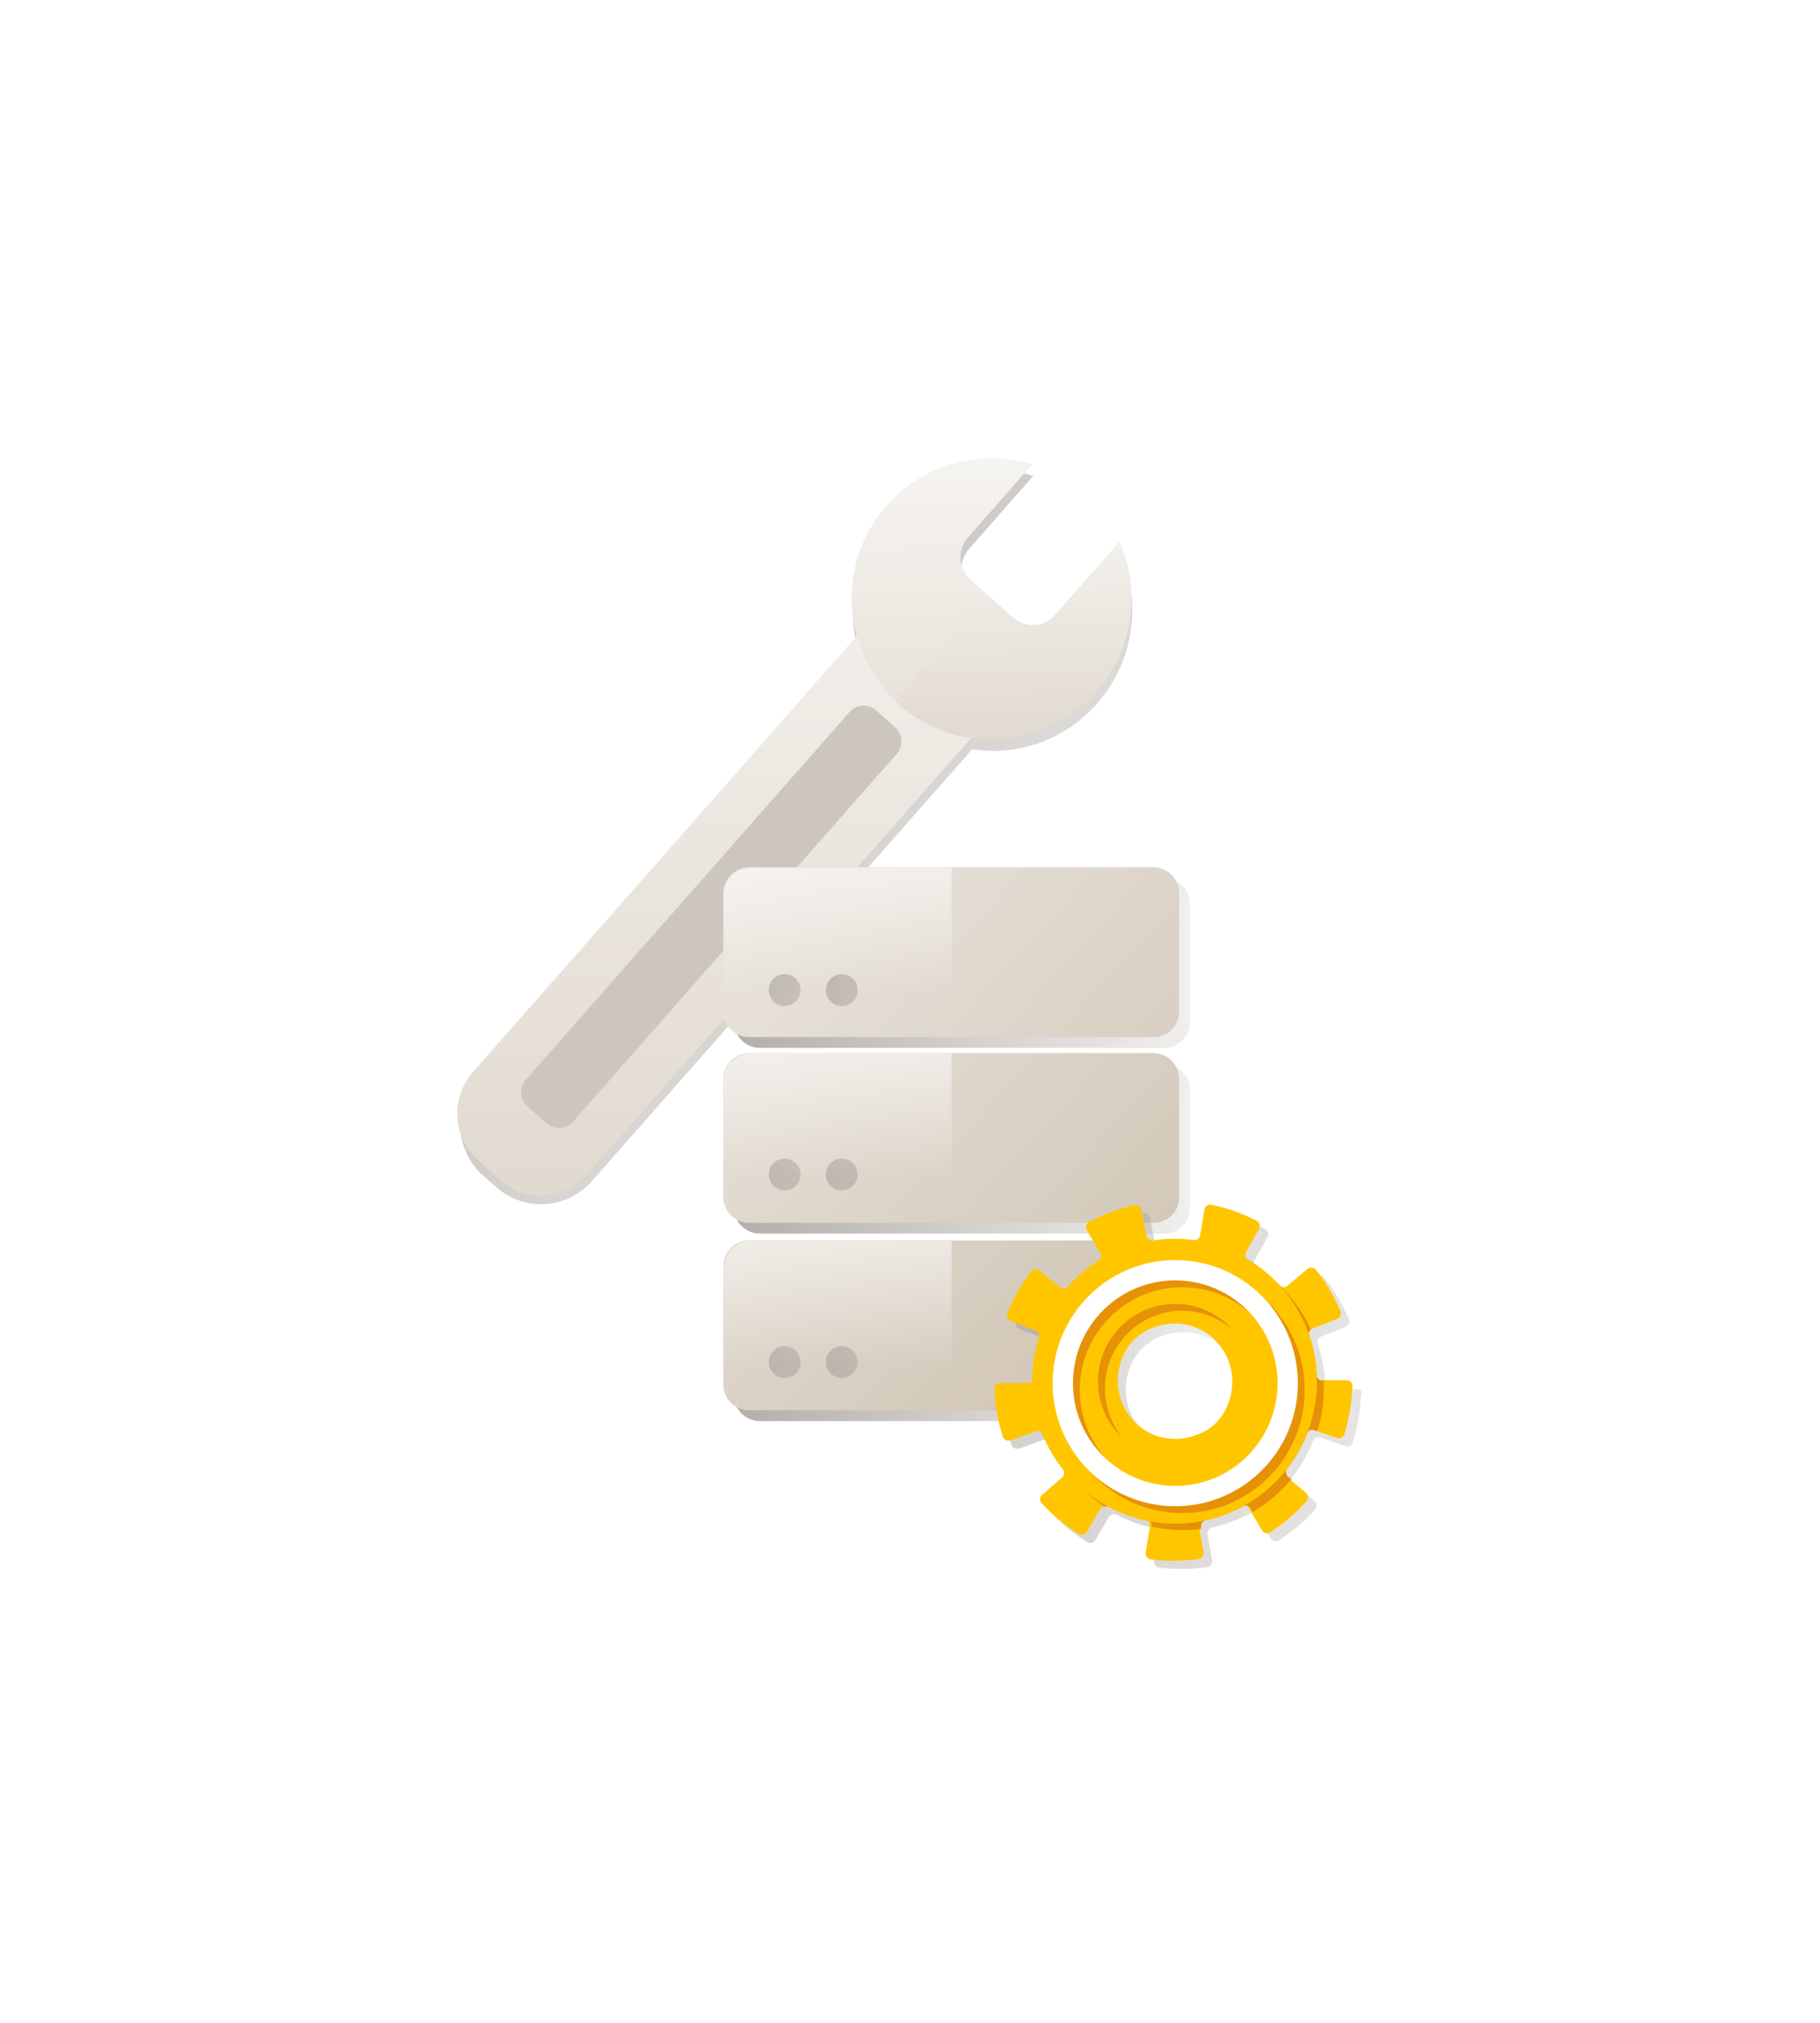 <svg width="242" height="269" viewBox="0 0 242 269" fill="none" xmlns="http://www.w3.org/2000/svg">
<g filter="url(#filter0_d)">
<path opacity="0.68" d="M145.885 89.546C150.85 83.873 151.82 76.078 148.967 69.602L140.406 79.345C138.979 81.007 136.468 81.121 134.813 79.689L129.163 74.645C127.507 73.213 127.393 70.691 128.82 69.029L137.381 59.286C130.247 57.108 122.2 59.343 117.235 65.705C113.525 70.462 112.555 76.594 114.039 82.096L63.473 139.579C60.163 143.304 60.505 149.035 64.272 152.359L65.984 153.849C69.694 157.173 75.401 156.829 78.711 153.047L129.277 95.621C135.212 96.596 141.547 94.475 145.885 89.546Z" fill="url(#paint0_linear)"/>
<path d="M66.44 152.874L63.586 150.295C60.162 147.258 59.877 142.042 62.844 138.604L122.37 70.977L137.609 84.502L78.082 152.129C75.058 155.568 69.807 155.912 66.44 152.874Z" fill="url(#paint1_linear)"/>
<path d="M72.661 145.367L70.15 143.131C69.123 142.214 69.009 140.61 69.922 139.578L112.954 90.692C113.867 89.66 115.465 89.546 116.493 90.463L119.004 92.698C120.031 93.615 120.145 95.219 119.232 96.251L76.2 145.137C75.287 146.169 73.746 146.284 72.661 145.367Z" fill="#CCC6BE"/>
<path d="M148.852 68.054L140.291 77.797C138.864 79.459 136.353 79.574 134.698 78.141L129.048 73.097C127.393 71.665 127.279 69.143 128.705 67.481L137.266 57.738C130.132 55.56 122.085 57.795 117.12 64.157C111.241 71.722 112.154 82.668 119.06 89.202C126.765 96.481 138.807 95.85 145.77 87.941C150.792 82.382 151.705 74.53 148.852 68.054Z" fill="url(#paint2_linear)"/>
<path opacity="0.3" d="M131.788 75.562L128.991 73.097C127.336 71.665 127.222 69.143 128.649 67.481L137.21 57.738C130.076 55.56 122.028 57.795 117.063 64.157C111.185 71.722 112.098 82.668 119.004 89.202" fill="url(#paint3_linear)"/>
<path d="M119.061 89.259C126.765 96.537 138.807 95.907 145.77 87.998C150.736 82.324 151.706 74.53 148.852 68.054L140.291 77.797C138.865 79.459 136.353 79.573 134.698 78.141L131.788 75.561" fill="url(#paint4_linear)"/>
<path opacity="0.8" d="M154.788 135.337H101.026C99.142 135.337 97.602 133.79 97.602 131.899V116.196C97.602 114.304 99.142 112.757 101.026 112.757H154.788C156.671 112.757 158.212 114.304 158.212 116.196V131.899C158.269 133.79 156.728 135.337 154.788 135.337Z" fill="url(#paint5_linear)"/>
<path d="M153.36 133.905H99.598C97.715 133.905 96.174 132.357 96.174 130.466V114.763C96.174 112.872 97.715 111.324 99.598 111.324H153.36C155.243 111.324 156.784 112.872 156.784 114.763V130.466C156.841 132.357 155.3 133.905 153.36 133.905Z" fill="url(#paint6_linear)"/>
<path opacity="0.5" d="M126.536 133.905H99.883C97.886 133.905 96.231 132.243 96.231 130.237V115.05C96.231 113.044 97.886 111.382 99.883 111.382H126.536" fill="url(#paint7_linear)"/>
<path opacity="0.68" d="M104.336 129.778C105.503 129.778 106.448 128.829 106.448 127.658C106.448 126.486 105.503 125.537 104.336 125.537C103.17 125.537 102.225 126.486 102.225 127.658C102.225 128.829 103.17 129.778 104.336 129.778Z" fill="url(#paint8_linear)"/>
<path opacity="0.68" d="M111.926 129.778C113.092 129.778 114.038 128.829 114.038 127.658C114.038 126.486 113.092 125.537 111.926 125.537C110.76 125.537 109.814 126.486 109.814 127.658C109.814 128.829 110.76 129.778 111.926 129.778Z" fill="url(#paint9_linear)"/>
<path opacity="0.8" d="M154.786 160.039H101.024C99.141 160.039 97.6 158.491 97.6 156.6V140.897C97.6 139.005 99.141 137.458 101.024 137.458H154.786C156.669 137.458 158.21 139.005 158.21 140.897V156.6C158.267 158.491 156.726 160.039 154.786 160.039Z" fill="url(#paint10_linear)"/>
<path d="M153.36 158.606H99.598C97.715 158.606 96.174 157.059 96.174 155.167V139.464C96.174 137.573 97.715 136.025 99.598 136.025H153.36C155.243 136.025 156.784 137.573 156.784 139.464V155.167C156.841 157.059 155.3 158.606 153.36 158.606Z" fill="url(#paint11_linear)"/>
<path opacity="0.68" d="M104.336 154.307C105.503 154.307 106.448 153.358 106.448 152.187C106.448 151.016 105.503 150.066 104.336 150.066C103.17 150.066 102.225 151.016 102.225 152.187C102.225 153.358 103.17 154.307 104.336 154.307Z" fill="url(#paint12_linear)"/>
<path opacity="0.68" d="M111.926 154.307C113.092 154.307 114.038 153.358 114.038 152.187C114.038 151.016 113.092 150.066 111.926 150.066C110.76 150.066 109.814 151.016 109.814 152.187C109.814 153.358 110.76 154.307 111.926 154.307Z" fill="url(#paint13_linear)"/>
<path opacity="0.8" d="M154.786 184.968H101.024C99.141 184.968 97.6 183.421 97.6 181.53V165.826C97.6 163.935 99.141 162.388 101.024 162.388H154.786C156.669 162.388 158.21 163.935 158.21 165.826V181.53C158.267 183.421 156.726 184.968 154.786 184.968Z" fill="url(#paint14_linear)"/>
<path d="M153.36 183.536H99.598C97.715 183.536 96.174 181.988 96.174 180.097V164.394C96.174 162.502 97.715 160.955 99.598 160.955H153.36C155.243 160.955 156.784 162.502 156.784 164.394V180.097C156.841 181.988 155.3 183.536 153.36 183.536Z" fill="url(#paint15_linear)"/>
<path opacity="0.68" d="M104.336 179.237C105.503 179.237 106.448 178.288 106.448 177.117C106.448 175.945 105.503 174.996 104.336 174.996C103.17 174.996 102.225 175.945 102.225 177.117C102.225 178.288 103.17 179.237 104.336 179.237Z" fill="url(#paint16_linear)"/>
<path opacity="0.68" d="M111.926 179.237C113.092 179.237 114.038 178.288 114.038 177.117C114.038 175.945 113.092 174.996 111.926 174.996C110.76 174.996 109.814 175.945 109.814 177.117C109.814 178.288 110.76 179.237 111.926 179.237Z" fill="url(#paint17_linear)"/>
<path opacity="0.5" d="M126.536 158.605H99.883C97.886 158.605 96.231 156.943 96.231 154.937V139.75C96.231 137.744 97.886 136.082 99.883 136.082H126.536" fill="url(#paint18_linear)"/>
<path opacity="0.5" d="M126.536 183.536H99.883C97.886 183.536 96.231 181.874 96.231 179.868V164.681C96.231 162.675 97.886 161.013 99.883 161.013H126.536" fill="url(#paint19_linear)"/>
<path d="M154.902 188.98C159.85 188.98 163.862 184.952 163.862 179.982C163.862 175.013 159.85 170.984 154.902 170.984C149.953 170.984 145.941 175.013 145.941 179.982C145.941 184.952 149.953 188.98 154.902 188.98Z" fill="url(#paint20_linear)"/>
<path d="M154.902 188.98C159.85 188.98 163.862 184.952 163.862 179.982C163.862 175.013 159.85 170.984 154.902 170.984C149.953 170.984 145.941 175.013 145.941 179.982C145.941 184.952 149.953 188.98 154.902 188.98Z" fill="white"/>
<g opacity="0.68">
<path opacity="0.68" d="M180.47 180.727H176.988C176.532 180.727 176.246 180.383 176.189 179.925C176.132 178.091 175.79 176.372 175.219 174.71C175.105 174.308 175.276 173.85 175.676 173.735L178.929 172.474C179.328 172.302 179.556 171.844 179.385 171.443C178.529 169.494 177.445 167.603 176.132 165.941C175.847 165.597 175.333 165.54 174.991 165.826L172.308 168.061C171.966 168.348 171.509 168.291 171.224 168.004C170.025 166.686 168.656 165.54 167.115 164.623C166.772 164.394 166.601 163.935 166.829 163.591L168.542 160.496C168.77 160.095 168.599 159.579 168.199 159.408C166.316 158.433 164.261 157.688 162.207 157.287C161.75 157.172 161.35 157.516 161.293 157.917L160.723 161.356C160.666 161.757 160.266 162.044 159.81 161.986C159.01 161.872 158.211 161.815 157.355 161.815C156.385 161.815 155.415 161.872 154.502 162.044C154.102 162.101 153.703 161.815 153.589 161.413L152.904 157.975C152.847 157.516 152.39 157.23 151.934 157.344C149.822 157.803 147.824 158.605 145.941 159.579C145.542 159.809 145.427 160.267 145.656 160.668L147.425 163.706C147.653 164.05 147.539 164.565 147.14 164.737C145.656 165.712 144.286 166.858 143.144 168.176C142.859 168.52 142.345 168.52 142.06 168.233L139.378 166.056C139.035 165.769 138.522 165.826 138.236 166.17C136.924 167.89 135.896 169.723 135.097 171.729C134.926 172.131 135.154 172.589 135.554 172.761L138.807 173.965C139.207 174.136 139.435 174.538 139.264 174.996C138.693 176.773 138.408 178.721 138.408 180.67C138.408 180.785 138.408 180.899 138.408 180.956L134.127 181.014C133.671 181.014 133.328 181.415 133.328 181.816C133.442 183.937 133.842 186.057 134.47 188.12C134.584 188.522 135.097 188.751 135.497 188.636L138.807 187.433C139.207 187.261 139.663 187.49 139.777 187.891C140.462 189.553 141.375 191.101 142.46 192.476C142.745 192.82 142.688 193.278 142.345 193.565L139.72 195.857C139.378 196.144 139.321 196.66 139.663 197.004C141.09 198.551 142.745 199.926 144.571 201.073C144.971 201.302 145.427 201.187 145.656 200.786L147.425 197.749C147.653 197.405 148.11 197.233 148.452 197.405C149.993 198.207 151.648 198.837 153.417 199.181C153.817 199.239 154.102 199.64 154.045 200.098L153.475 203.537C153.417 203.995 153.703 204.397 154.159 204.454C155.13 204.569 156.157 204.626 157.127 204.626C158.269 204.626 159.353 204.569 160.494 204.397C160.951 204.339 161.236 203.938 161.179 203.48L160.551 200.041C160.494 199.64 160.78 199.239 161.179 199.124C162.948 198.723 164.604 198.092 166.144 197.29C166.487 197.061 167.001 197.233 167.172 197.577L168.941 200.557C169.169 200.958 169.683 201.073 170.025 200.843C171.795 199.697 173.45 198.322 174.877 196.717C175.162 196.373 175.105 195.857 174.762 195.571L172.08 193.336C171.738 193.049 171.68 192.591 171.966 192.247C173.05 190.871 173.906 189.324 174.591 187.605C174.762 187.203 175.162 186.974 175.561 187.146L178.872 188.292C179.271 188.464 179.785 188.235 179.899 187.776C180.527 185.713 180.869 183.593 180.983 181.415C181.269 181.128 180.926 180.727 180.47 180.727ZM164.147 184.338C163.462 185.771 162.321 186.917 160.894 187.605C158.326 188.808 155.757 188.579 153.703 187.49C151.877 188.693 149.993 189.61 148.281 188.923C141.204 186.688 136.81 176.028 143.886 171.156C149.651 167.144 157.584 166.743 163.805 171.156C166.772 173.219 166.772 176.486 164.604 178.435C165.174 180.211 165.117 182.275 164.147 184.338Z" fill="url(#paint21_linear)"/>
</g>
<g opacity="0.68">
<path opacity="0.68" d="M163.806 171.214C157.642 166.801 149.652 167.202 143.888 171.214C136.811 176.085 141.262 186.745 148.282 188.98C149.937 189.668 151.878 188.808 153.704 187.547C150.394 185.713 148.511 181.53 150.508 177.231C151.193 175.799 152.334 174.652 153.761 173.965C158.555 171.73 163.235 174.309 164.548 178.435C166.774 176.486 166.774 173.277 163.806 171.214Z" fill="url(#paint22_linear)"/>
</g>
<path d="M175.049 178.836C174.991 177.002 174.649 175.283 174.078 173.621C173.964 173.22 174.135 172.761 174.535 172.646L177.788 171.386C178.187 171.214 178.416 170.755 178.245 170.354C177.388 168.405 176.304 166.514 174.991 164.852C174.706 164.508 174.192 164.451 173.85 164.737L171.168 166.973C170.825 167.259 170.369 167.202 170.083 166.915C168.885 165.597 167.515 164.451 165.974 163.534C165.632 163.305 165.46 162.846 165.689 162.502L167.401 159.408C167.629 159.006 167.458 158.491 167.058 158.319C165.175 157.344 163.12 156.599 161.066 156.198C160.609 156.084 160.21 156.427 160.153 156.829L159.582 160.267C159.525 160.668 159.125 160.955 158.669 160.898C157.87 160.783 157.071 160.726 156.215 160.726C155.245 160.726 154.274 160.783 153.361 160.955C152.962 161.012 152.562 160.726 152.448 160.325L151.763 156.886C151.706 156.427 151.25 156.141 150.793 156.255C148.681 156.714 146.684 157.516 144.8 158.491C144.401 158.72 144.287 159.178 144.515 159.579L146.284 162.617C146.513 162.961 146.398 163.477 145.999 163.649C144.515 164.623 143.145 165.769 142.004 167.087C141.719 167.431 141.205 167.431 140.92 167.145L138.237 164.967C137.895 164.68 137.381 164.737 137.096 165.081C135.783 166.801 134.756 168.635 133.957 170.641C133.786 171.042 134.014 171.5 134.413 171.672L137.666 172.876C138.066 173.048 138.294 173.449 138.123 173.907C137.552 175.684 137.267 177.632 137.267 179.581C137.267 179.696 137.267 179.81 137.267 179.868L132.987 179.925C132.53 179.925 132.188 180.326 132.188 180.727C132.302 182.848 132.701 184.968 133.329 187.031C133.443 187.433 133.957 187.662 134.356 187.547L137.666 186.344C138.066 186.172 138.522 186.401 138.637 186.802C139.321 188.464 140.235 190.012 141.319 191.387C141.604 191.731 141.547 192.189 141.205 192.476L138.58 194.768C138.237 195.055 138.18 195.571 138.522 195.915C139.949 197.462 141.604 198.838 143.431 199.984C143.83 200.213 144.287 200.098 144.515 199.697L146.284 196.66C146.513 196.316 146.969 196.144 147.312 196.316C148.853 197.118 150.508 197.749 152.277 198.093C152.676 198.15 152.962 198.551 152.905 199.01L152.334 202.448C152.277 202.907 152.562 203.308 153.019 203.365C153.989 203.48 155.016 203.537 155.986 203.537C157.128 203.537 158.212 203.48 159.354 203.308C159.81 203.251 160.096 202.849 160.039 202.391L159.411 198.952C159.354 198.551 159.639 198.15 160.039 198.035C161.808 197.634 163.463 197.004 165.004 196.201C165.346 195.972 165.86 196.144 166.031 196.488L167.8 199.468C168.029 199.869 168.542 199.984 168.885 199.755C170.654 198.608 172.309 197.233 173.736 195.628C174.021 195.284 173.964 194.768 173.622 194.482L170.939 192.247C170.597 191.96 170.54 191.502 170.825 191.158C171.91 189.782 172.766 188.235 173.451 186.516C173.622 186.115 174.021 185.885 174.421 186.057L177.731 187.203C178.13 187.375 178.644 187.146 178.758 186.688C179.386 184.624 179.728 182.504 179.843 180.326C179.843 179.868 179.5 179.524 179.044 179.524H175.562C175.448 179.638 175.106 179.295 175.049 178.836ZM159.81 186.516C152.962 189.725 146.284 182.962 149.423 176.085C150.108 174.652 151.25 173.506 152.676 172.818C159.525 169.609 166.202 176.372 163.063 183.249C162.379 184.682 161.237 185.885 159.81 186.516Z" fill="#FFC600"/>
<path d="M175.048 178.836C174.991 177.002 174.649 175.282 174.078 173.62C173.964 173.334 174.078 172.99 174.306 172.761C173.279 170.583 171.909 168.577 170.14 166.915C170.14 166.915 170.083 166.915 170.083 166.858C170.026 166.8 169.969 166.743 169.969 166.686C169.912 166.628 169.855 166.571 169.741 166.514C168.713 170.239 168.257 174.251 167.058 177.747C167.287 178.664 167.458 179.581 167.458 180.555C167.458 186.229 162.835 190.871 157.185 190.871C155.244 190.871 153.418 190.298 151.877 189.381C148.339 190.183 144.686 190.527 141.262 190.584C142.689 192.877 144.629 194.883 146.912 196.373C147.14 196.258 147.368 196.258 147.597 196.373C149.138 197.175 150.793 197.805 152.562 198.149C152.961 198.207 153.247 198.608 153.19 199.009C154.502 199.296 155.872 199.467 157.242 199.467C158.098 199.467 158.954 199.41 159.753 199.296L159.696 199.066C159.639 198.665 159.924 198.264 160.324 198.149C162.093 197.748 163.748 197.118 165.289 196.315C165.631 196.086 166.145 196.258 166.316 196.602L166.545 197.06C168.485 195.914 170.254 194.481 171.681 192.705L171.282 192.361C170.939 192.074 170.882 191.616 171.167 191.272C172.252 189.897 173.108 188.349 173.793 186.63C173.964 186.229 174.363 185.999 174.763 186.171L175.162 186.286C175.733 184.509 176.019 182.618 176.019 180.612C176.019 180.268 176.019 179.924 176.019 179.581H175.904C175.448 179.638 175.105 179.294 175.048 178.836Z" fill="#E69108"/>
<path d="M146.913 180.613C146.913 174.939 151.536 170.297 157.186 170.297C161.866 170.297 165.861 173.506 167.059 177.805C168.315 174.251 168.714 170.297 169.742 166.572C166.431 163.534 161.98 161.7 157.129 161.7C146.742 161.7 138.295 170.182 138.295 180.613C138.295 184.281 139.322 187.719 141.149 190.642C144.573 190.585 148.283 190.241 151.764 189.439C148.91 187.662 146.913 184.395 146.913 180.613Z" fill="#E69108"/>
<path d="M156.271 169.38C161.921 169.38 166.544 174.022 166.544 179.696C166.544 185.37 161.921 190.012 156.271 190.012C150.621 190.012 145.998 185.37 145.998 179.696C145.998 174.022 150.564 169.38 156.271 169.38ZM156.271 160.783C145.884 160.783 137.438 169.265 137.438 179.696C137.438 190.126 145.884 198.609 156.271 198.609C166.658 198.609 175.105 190.126 175.105 179.696C175.105 169.265 166.658 160.783 156.271 160.783Z" fill="#FFC600"/>
<path d="M157.185 195.857C165.444 195.857 172.138 189.135 172.138 180.842C172.138 172.549 165.444 165.826 157.185 165.826C148.927 165.826 142.232 172.549 142.232 180.842C142.232 189.135 148.927 195.857 157.185 195.857Z" stroke="#E69108" stroke-width="2.7" stroke-miterlimit="10"/>
<path d="M156.271 194.94C164.529 194.94 171.224 188.218 171.224 179.925C171.224 171.632 164.529 164.909 156.271 164.909C148.013 164.909 141.318 171.632 141.318 179.925C141.318 188.218 148.013 194.94 156.271 194.94Z" stroke="white" stroke-width="2.7" stroke-miterlimit="10"/>
</g>
<defs>
<filter id="filter0_d" x="-31" y="-26" width="304" height="321.735" filterUnits="userSpaceOnUse" color-interpolation-filters="sRGB">
<feFlood flood-opacity="0" result="BackgroundImageFix"/>
<feColorMatrix in="SourceAlpha" type="matrix" values="0 0 0 0 0 0 0 0 0 0 0 0 0 0 0 0 0 0 127 0"/>
<feOffset dy="4"/>
<feGaussianBlur stdDeviation="30"/>
<feColorMatrix type="matrix" values="0 0 0 0 0 0 0 0 0 0 0 0 0 0 0 0 0 0 0.094 0"/>
<feBlend mode="normal" in2="BackgroundImageFix" result="effect1_dropShadow"/>
<feBlend mode="normal" in="SourceGraphic" in2="effect1_dropShadow" result="shape"/>
</filter>
<linearGradient id="paint0_linear" x1="75.745" y1="83.593" x2="150.692" y2="149.636" gradientUnits="userSpaceOnUse">
<stop stop-color="#A19B95"/>
<stop offset="1" stop-color="#A19B95" stop-opacity="0.2"/>
</linearGradient>
<linearGradient id="paint1_linear" x1="92.815" y1="15.277" x2="93.753" y2="302.415" gradientUnits="userSpaceOnUse">
<stop stop-color="white"/>
<stop offset="1" stop-color="#C1B29D"/>
</linearGradient>
<linearGradient id="paint2_linear" x1="130.396" y1="32.023" x2="134.717" y2="160.161" gradientUnits="userSpaceOnUse">
<stop stop-color="white"/>
<stop offset="1" stop-color="#C1B29D"/>
</linearGradient>
<linearGradient id="paint3_linear" x1="124.215" y1="35.911" x2="127.898" y2="145.151" gradientUnits="userSpaceOnUse">
<stop stop-color="white"/>
<stop offset="1" stop-color="white" stop-opacity="0"/>
</linearGradient>
<linearGradient id="paint4_linear" x1="133.742" y1="51.409" x2="136.711" y2="139.482" gradientUnits="userSpaceOnUse">
<stop stop-color="white"/>
<stop offset="1" stop-color="#C1B29D"/>
</linearGradient>
<linearGradient id="paint5_linear" x1="98.567" y1="124.03" x2="157.988" y2="124.03" gradientUnits="userSpaceOnUse">
<stop stop-color="#A19B95"/>
<stop offset="1" stop-color="#A19B95" stop-opacity="0.2"/>
</linearGradient>
<linearGradient id="paint6_linear" x1="58.31" y1="59.029" x2="201.923" y2="191.775" gradientUnits="userSpaceOnUse">
<stop stop-color="white"/>
<stop offset="1" stop-color="#C1B29D"/>
</linearGradient>
<linearGradient id="paint7_linear" x1="111.355" y1="112.131" x2="111.355" y2="128.082" gradientUnits="userSpaceOnUse">
<stop stop-color="white"/>
<stop offset="1" stop-color="white" stop-opacity="0"/>
</linearGradient>
<linearGradient id="paint8_linear" x1="98.98" y1="123.359" x2="115.931" y2="136.736" gradientUnits="userSpaceOnUse">
<stop stop-color="#A19B95"/>
<stop offset="1" stop-color="#A19B95" stop-opacity="0.2"/>
</linearGradient>
<linearGradient id="paint9_linear" x1="106.568" y1="123.359" x2="123.519" y2="136.736" gradientUnits="userSpaceOnUse">
<stop stop-color="#A19B95"/>
<stop offset="1" stop-color="#A19B95" stop-opacity="0.2"/>
</linearGradient>
<linearGradient id="paint10_linear" x1="98.565" y1="148.732" x2="157.986" y2="148.732" gradientUnits="userSpaceOnUse">
<stop stop-color="#A19B95"/>
<stop offset="1" stop-color="#A19B95" stop-opacity="0.2"/>
</linearGradient>
<linearGradient id="paint11_linear" x1="46.044" y1="72.299" x2="189.658" y2="205.044" gradientUnits="userSpaceOnUse">
<stop stop-color="white"/>
<stop offset="1" stop-color="#C1B29D"/>
</linearGradient>
<linearGradient id="paint12_linear" x1="98.98" y1="147.915" x2="115.931" y2="161.291" gradientUnits="userSpaceOnUse">
<stop stop-color="#A19B95"/>
<stop offset="1" stop-color="#A19B95" stop-opacity="0.2"/>
</linearGradient>
<linearGradient id="paint13_linear" x1="106.568" y1="147.915" x2="123.519" y2="161.291" gradientUnits="userSpaceOnUse">
<stop stop-color="#A19B95"/>
<stop offset="1" stop-color="#A19B95" stop-opacity="0.2"/>
</linearGradient>
<linearGradient id="paint14_linear" x1="98.565" y1="173.659" x2="157.986" y2="173.659" gradientUnits="userSpaceOnUse">
<stop stop-color="#A19B95"/>
<stop offset="1" stop-color="#A19B95" stop-opacity="0.2"/>
</linearGradient>
<linearGradient id="paint15_linear" x1="33.667" y1="85.689" x2="177.281" y2="218.434" gradientUnits="userSpaceOnUse">
<stop stop-color="white"/>
<stop offset="1" stop-color="#C1B29D"/>
</linearGradient>
<linearGradient id="paint16_linear" x1="98.98" y1="172.841" x2="115.931" y2="186.217" gradientUnits="userSpaceOnUse">
<stop stop-color="#A19B95"/>
<stop offset="1" stop-color="#A19B95" stop-opacity="0.2"/>
</linearGradient>
<linearGradient id="paint17_linear" x1="106.568" y1="172.841" x2="123.519" y2="186.217" gradientUnits="userSpaceOnUse">
<stop stop-color="#A19B95"/>
<stop offset="1" stop-color="#A19B95" stop-opacity="0.2"/>
</linearGradient>
<linearGradient id="paint18_linear" x1="111.355" y1="136.832" x2="111.355" y2="152.783" gradientUnits="userSpaceOnUse">
<stop stop-color="white"/>
<stop offset="1" stop-color="white" stop-opacity="0"/>
</linearGradient>
<linearGradient id="paint19_linear" x1="111.355" y1="161.759" x2="111.355" y2="177.71" gradientUnits="userSpaceOnUse">
<stop stop-color="white"/>
<stop offset="1" stop-color="white" stop-opacity="0"/>
</linearGradient>
<linearGradient id="paint20_linear" x1="119.851" y1="147.17" x2="175.471" y2="198.728" gradientUnits="userSpaceOnUse">
<stop stop-color="white"/>
<stop offset="1" stop-color="#C1B29D"/>
</linearGradient>
<linearGradient id="paint21_linear" x1="132.019" y1="181.034" x2="222.512" y2="181.034" gradientUnits="userSpaceOnUse">
<stop stop-color="#A19B95"/>
<stop offset="1" stop-color="#A19B95" stop-opacity="0.2"/>
</linearGradient>
<linearGradient id="paint22_linear" x1="140.334" y1="178.604" x2="166.128" y2="178.604" gradientUnits="userSpaceOnUse">
<stop stop-color="#A19B95"/>
<stop offset="1" stop-color="#A19B95" stop-opacity="0.2"/>
</linearGradient>
</defs>
</svg>
